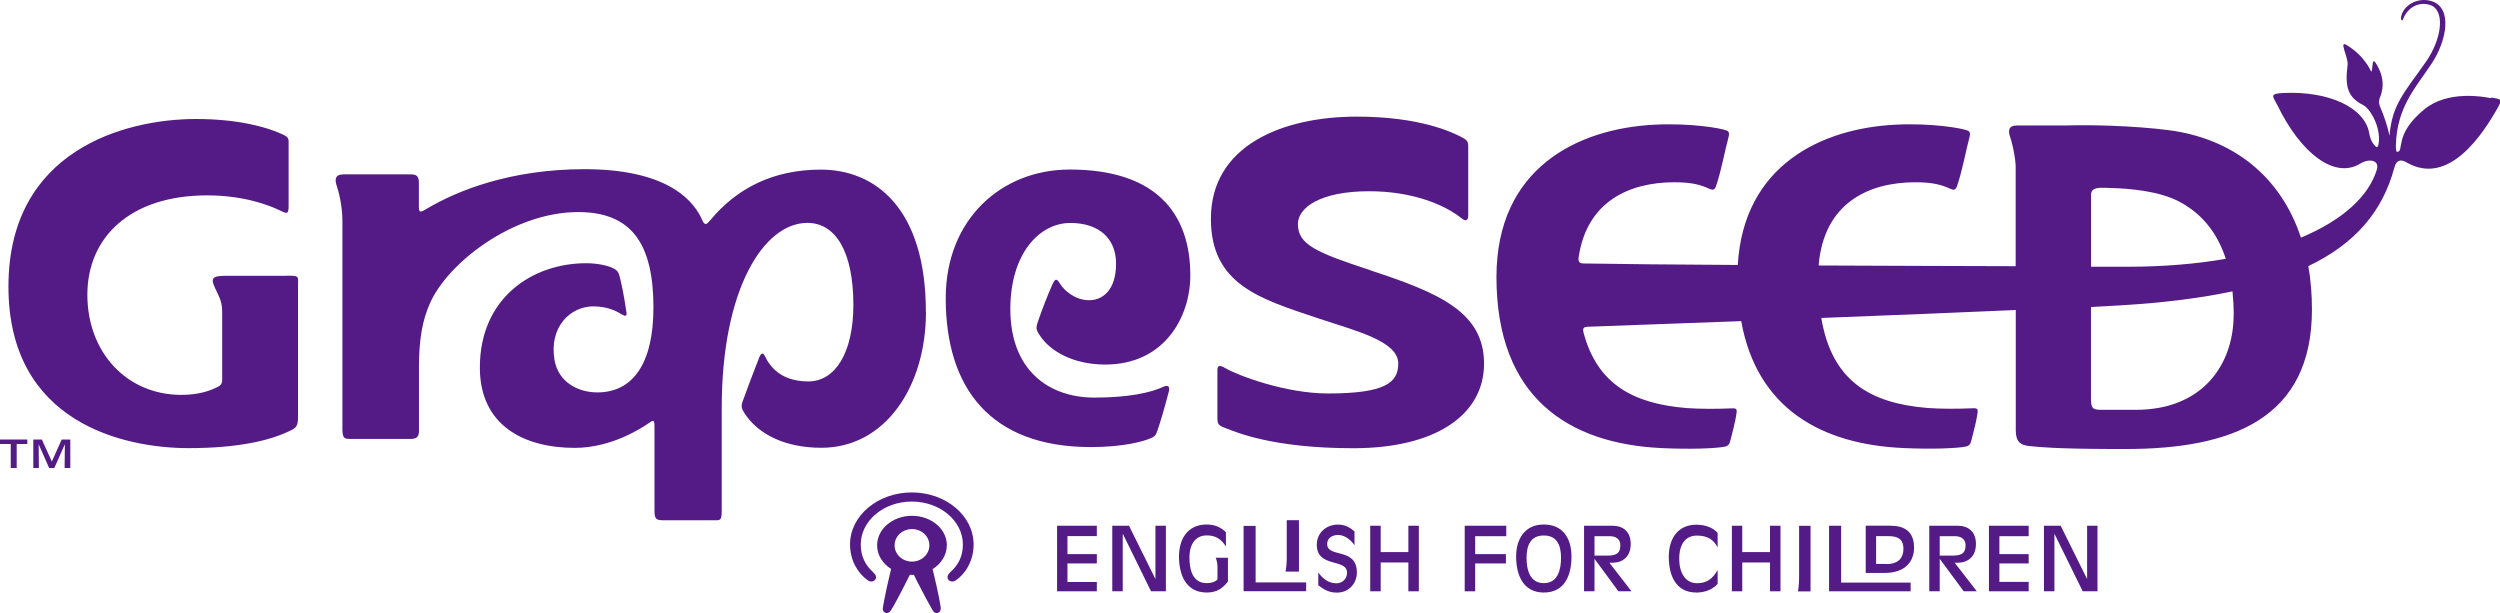 <?xml version="1.0" encoding="UTF-8"?>
<svg id="_レイヤー_2" data-name="レイヤー 2" xmlns="http://www.w3.org/2000/svg" viewBox="0 0 284.46 69.76">
  <defs>
    <style>
      .cls-1 {
        fill: #541b86;
      }
    </style>
  </defs>
  <g id="_レイヤー_1-2" data-name="レイヤー 1">
    <g>
      <path class="cls-1" d="M103.76,56.03c-3.89,0-7.04,2.65-7.04,5.92,0,1.76,.84,3.25,2.02,4.08,.34,.24,.7,.14,.85-.08,.2-.28,.06-.57-.26-.86-.83-.75-1.39-1.75-1.39-3.13,0-2.7,2.6-4.89,5.81-4.89s5.81,2.19,5.81,4.89c0,1.38-.56,2.36-1.39,3.1-.33,.29-.46,.61-.26,.89,.15,.22,.51,.32,.85,.08,1.19-.83,2.02-2.32,2.02-4.08,0-3.27-3.15-5.92-7.04-5.92Z"/>
      <path class="cls-1" d="M107.74,62.05c0-1.86-1.78-3.36-3.97-3.36s-3.97,1.5-3.97,3.36c0,1.1,.63,2.08,1.59,2.69-.17,.65-.75,3.23-.93,4.37-.06,.4,.13,.56,.29,.62,.16,.06,.39,.05,.63-.29,.62-.98,1.96-3.65,2.14-4.03,.09,0,.17,0,.25,0,.07,0,.15,0,.22,0,.18,.41,1.51,2.98,2.13,4.03,.21,.35,.47,.35,.62,.29,.16-.06,.33-.22,.3-.62-.14-1.07-.75-3.67-.93-4.35,.98-.61,1.62-1.6,1.62-2.71Zm-3.97,1.85c-1.1,0-1.98-.83-1.98-1.85s.88-1.85,1.98-1.85,1.98,.83,1.98,1.85-.89,1.85-1.98,1.85Z"/>
      <polygon class="cls-1" points="166.66 67.28 167.85 67.28 167.85 64.11 171.35 64.11 171.35 63.05 167.85 63.05 167.85 61.01 171.39 61.01 171.39 59.82 166.66 59.82 166.66 67.28"/>
      <path class="cls-1" d="M175.66,59.68c-2.17,0-3.15,1.65-3.15,3.65s.74,4.09,3.15,4.09,3.15-2.01,3.15-4.09-.98-3.65-3.15-3.65Zm0,6.67c-1.61,0-1.96-1.55-1.96-2.87s.38-2.55,1.96-2.55,1.96,1.23,1.96,2.55-.35,2.87-1.96,2.87Z"/>
      <path class="cls-1" d="M183.48,64.03c1.09,0,2.07-.63,2.07-2.14,0-1.4-.86-2.07-2.09-2.07h-3.22v7.46h1.19v-3.67h.02l2.7,3.67h1.49l-2.52-3.25h.36Zm-2.05-.82v-2.2h1.76c.65,0,1.18,.32,1.18,1.03,0,1.03-.63,1.18-1.52,1.18h-1.42Z"/>
      <polygon class="cls-1" points="142.87 59.84 141.5 59.84 141.5 67.27 148.62 67.27 148.62 66.27 142.87 66.27 142.87 59.84"/>
      <polygon class="cls-1" points="120.28 67.28 124.8 67.28 124.8 66.22 121.46 66.22 121.46 64.11 124.8 64.11 124.8 63.05 121.46 63.05 121.46 61 124.8 61 124.8 59.82 120.28 59.82 120.28 67.28"/>
      <polygon class="cls-1" points="131.47 65.85 131.45 65.85 128.46 59.82 126.56 59.82 126.56 67.28 127.75 67.28 127.75 60.76 127.77 60.76 130.97 67.28 132.66 67.28 132.66 59.82 131.47 59.82 131.47 65.85"/>
      <path class="cls-1" d="M138.53,64.51v1.43c-.36,.32-.77,.41-1.23,.41-1.61,0-1.96-1.55-1.96-2.88,0-1.89,.96-2.55,1.96-2.55,1.06,0,1.66,.44,2.19,1.26v-1.62c-.65-.65-1.4-.88-2.19-.88-2.17,0-3.15,1.65-3.15,3.65s.74,4.09,3.15,4.09c1.22,0,1.84-.52,2.42-1.25v-2.71h-1.4s.21,.42,.21,1.05Z"/>
      <path class="cls-1" d="M146.41,59.19v4.42c0,.7-.13,1.43-.13,1.43h1.52v-5.85h-1.39Z"/>
      <path class="cls-1" d="M151.01,61.88c0-.69,.63-1.01,1.23-1.01,.78,0,1.46,.56,1.88,1.16v-1.57c-.58-.49-1.12-.77-1.89-.77-1.34,0-2.4,.95-2.4,2.29,0,2.68,3.44,1.52,3.44,3.18,0,.7-.53,1.21-1.22,1.21-.88,0-1.56-.54-2.05-1.23v1.46c.68,.51,1.24,.83,2.11,.83,1.43,0,2.28-1.11,2.28-2.28,0-2.93-3.38-1.61-3.38-3.26Z"/>
      <polygon class="cls-1" points="160.25 62.82 157.1 62.82 157.1 59.82 155.91 59.82 155.91 67.28 157.1 67.28 157.1 64 160.25 64 160.25 67.28 161.44 67.28 161.44 59.82 160.25 59.82 160.25 62.82"/>
      <path class="cls-1" d="M204.71,65.71c0,.93-.13,1.58-.13,1.58h1.43v-7.46h-1.3v5.89Z"/>
      <path class="cls-1" d="M189.88,63.33c0,2.08,.74,4.09,3.15,4.09,.71,0,1.66-.18,2.41-.98v-1.59c-.54,.96-1.18,1.51-2.34,1.51-1.35,0-2.03-1.2-2.03-2.77,0-1.85,.84-2.65,2.02-2.65s1.91,.48,2.31,1.29l.04,.02v-1.62c-.42-.47-1.23-.93-2.41-.93-2.17,0-3.15,1.65-3.15,3.65Z"/>
      <polygon class="cls-1" points="201.4 62.82 198.24 62.82 198.24 59.82 197.06 59.82 197.06 67.28 198.24 67.28 198.24 64 201.4 64 201.4 67.28 202.59 67.28 202.59 59.82 201.4 59.82 201.4 62.82"/>
      <path class="cls-1" d="M222.76,64.03c1.08,0,2.07-.63,2.07-2.14,0-1.4-.87-2.07-2.09-2.07h-3.22v7.46h1.19v-3.67h.02l2.71,3.67h1.49l-2.52-3.25h.36Zm-2.05-.82v-2.2h1.76c.65,0,1.18,.32,1.18,1.03,0,1.03-.63,1.18-1.52,1.18h-1.42Z"/>
      <polygon class="cls-1" points="226.31 67.28 230.83 67.28 230.83 66.21 227.5 66.21 227.5 64.11 230.83 64.11 230.83 63.05 227.5 63.05 227.5 61.01 230.83 61.01 230.83 59.82 226.31 59.82 226.31 67.28"/>
      <polygon class="cls-1" points="237.48 65.85 237.46 65.85 234.47 59.82 232.57 59.82 232.57 67.28 233.76 67.28 233.76 60.77 233.78 60.77 236.98 67.28 238.66 67.28 238.66 59.82 237.48 59.82 237.48 65.85"/>
      <polygon class="cls-1" points="209.49 59.82 208.12 59.82 208.12 67.28 217.4 67.28 217.4 66.29 209.49 66.29 209.49 59.82"/>
      <path class="cls-1" d="M215.13,59.81h-2.84v5.38h2.15c2.4,0,3.35-1.35,3.35-2.88,0-1.88-1.16-2.49-2.66-2.49Zm-.47,4.36h-1.19v-3.17h1.36c1.35,0,1.75,.53,1.75,1.45s-.47,1.73-1.93,1.73Z"/>
      <polygon class="cls-1" points="0 50.52 1.22 50.52 1.22 53.25 1.9 53.25 1.9 50.52 3.11 50.52 3.11 50.01 0 50.01 0 50.52"/>
      <polygon class="cls-1" points="5.9 52.52 4.76 50.01 3.79 50.01 3.79 53.25 4.42 53.25 4.4 50.57 4.41 50.57 5.59 53.25 6.18 53.25 7.37 50.57 7.38 50.57 7.35 53.25 8 53.25 8 50.01 7.02 50.01 5.9 52.52"/>
      <path class="cls-1" d="M155.93,30.75c-6.23-2.04-8.25-2.94-8.25-5.26,0-1.84,2.49-3.73,8.11-3.73,4.92,0,8.58,1.52,10.54,3.1,.43,.35,.73,.25,.73-.34v-7.91c0-.56-.21-.73-.86-1.06-.97-.49-4.61-2.28-11.81-2.28-8.44,0-16.61,3.27-16.61,11.62,0,7.52,5.63,9.13,12.24,11.34,4.32,1.44,9.08,2.59,9.08,5.14,0,2.18-1.51,3.4-8.01,3.4-4.76,0-10.19-2.01-11.7-2.9-.65-.38-.87-.28-.87,.26v5.33c0,.85,.11,.94,.95,1.26,1.1,.41,5.21,2.28,14.54,2.28s14.85-3.79,14.85-9.62-5.02-8.03-12.94-10.62Z"/>
      <path class="cls-1" d="M283.41,11.17c-.88-.19-4.89-.89-7.52,1.24-3.64,2.95-2.22,4.9-3.18,4.87-.07-.15-.11-.39-.1-.7,.1-4.34,2.21-6.56,4.03-9.28,1.77-2.64,2.47-6.41,.03-7.17-1.66-.51-3.3,.56-3.47,1.85-.04,.33,.12,.49,.24,.17,.37-.98,1.43-1.99,2.92-1.63,1.91,.46,1.56,3.79-.32,6.5-2.4,3.45-3.87,4.83-4.15,8.42-.22-1-.59-2.19-1.04-3.21-.15-.33-.2-.62-.1-1,.06-.22,.84-1.62-.12-3.51-.58-1.14-.63-.85-.71,0-.06,.69-.11,.41-.33,.02-.53-.93-1.35-1.88-2.63-2.64-.85-.5,.26,1.48,.16,2.27-.33,2.51,.03,3.71,1.76,4.58,.24,.12,.6,.45,.89,.91,.7,1.09,1.08,2.43,.86,3.61-.03,.14-.11,.26-.21,.29-.41-.33-.71-.83-.84-1.59-.49-2.92-4.57-4.83-9.77-4.59-1.7,.08-1.16,.41-.67,1.41,2.65,5.46,6.5,8.43,9.43,6.62,.95-.59,2.22-.43,1.87,.71-.94,3.07-3.95,5.76-8.63,7.72-2.34-7.09-7.86-11.3-15.07-12.23-1.95-.25-4.27-.42-6.54-.5-1.85-.07-3.66-.07-5.22-.03h-5.48c-.98,0-1.02,.6-.79,1.27,.19,.58,.54,1.83,.64,3.29v11.45c-6.44-.02-14.51-.04-22.42-.08,.58-7.08,5.64-9.47,11.01-9.47,2.04,0,3.03,.31,3.99,.75,.36,.16,.58,.15,.74-.3,.61-1.72,1.09-4.4,1.4-5.47,.14-.47,.11-.74-.18-.86-.64-.27-4.08-.88-8.25-.67-8.37,.43-17.25,4.6-17.91,15.96-7.15-.04-13.52-.1-17.55-.17-.5-.01-.64-.22-.55-.76,.95-6.32,5.78-8.48,10.89-8.48,2.04,0,3.04,.31,3.99,.75,.36,.16,.58,.15,.74-.3,.6-1.72,1.09-4.4,1.4-5.47,.14-.47,.11-.74-.17-.86-.64-.27-4.08-.88-8.26-.67-8.7,.45-17.95,4.93-17.95,17.33,0,13.7,8.18,18.99,18.85,19.47,3.22,.15,6,.04,7.05-.15,.5-.09,.62-.3,.73-.77,.21-.85,.56-2.08,.69-3.07,.07-.54-.07-.56-.73-.53-1.36,.07-3.65,.07-4.98-.04-5.99-.5-10.11-2.66-11.69-8.54-.16-.58,.03-.69,.49-.71,.79-.04,8.04-.29,17.44-.64,1.8,9.99,9.17,14.02,18.42,14.44,3.22,.15,6,.04,7.05-.15,.5-.09,.62-.3,.73-.77,.21-.85,.56-2.08,.69-3.07,.07-.54-.07-.56-.74-.53-1.36,.07-3.65,.07-4.98-.04-6.53-.55-10.85-3.07-12.06-10.24,7.5-.29,15.43-.61,22.13-.91v13.65c0,1.3,.47,1.74,1.6,1.84,1.13,.11,2.72,.3,9.26,.33,.52,0,1.08,0,1.67,0,12.1,0,21.17-3.46,21.17-15.87,0-1.75-.14-3.4-.41-4.94,5.33-2.55,8.45-6.22,9.78-11.19,.23-.86,.69-1.03,1.44-.59,4.75,2.72,8.63-3.2,10.37-6.31,.59-1.05,.09-.9-.79-1.09Zm-45.49,11c0-.6,.43-.8,1.19-.8,.34,0,.7,0,1.08,.02,2.42,.07,5.54,.4,7.69,1.51,2.73,1.41,4.45,3.68,5.38,6.55-3.34,.58-7.09,.9-11.19,.9-.59,0-2.05,0-4.14,0v-8.17Zm16.23,13.69c0,5.4-3.34,10.77-11.13,10.77h-3.91c-1.02,0-1.19-.18-1.19-1.3v-10.4c1.27-.07,2.42-.13,3.42-.19,4.84-.29,9.04-.82,12.68-1.59,.09,.87,.14,1.77,.14,2.7Z"/>
      <path class="cls-1" d="M105.35,35.51c0-11.82-5.76-16.21-11.96-16.21-5.53,0-9.62,2.21-12.55,5.73-.02,.02-.04,.04-.07,.07-.27,.34-.55,.67-.84,0-.82-1.92-3.52-5.85-13.42-5.85-8.49,0-14.51,2.48-17.83,4.43-.8,.47-1.02,.64-1.02-.19v-2.72c0-1.01-.58-.93-1.33-.93h-7.24c-.97,0-1.01,.59-.79,1.26,.23,.68,.66,2.28,.66,4.05v23.67c0,.95,.19,1.12,.77,1.12h7.06c.71,0,.88-.38,.88-.89v-7.28c0-3.33,.44-5.43,1.25-7.26,2.03-4.6,9.45-10.38,16.87-10.38,6.07,0,8.56,3.6,8.56,10.86,0,6.53-2.45,9.66-6.38,9.66-2.14,0-4.44-1.12-4.88-3.71-.62-3.7,1.76-6.08,4.43-6.08,1.75,0,2.76,.64,3.23,.91,.45,.26,.6,.2,.53-.24-.12-.79-.34-2.29-.71-3.82-.18-.74-.27-.92-.83-1.2-.52-.27-1.71-.56-3.04-.56-6.11,0-12.1,3.93-12.1,11.87,0,6.63,5.07,9.14,10.79,9.14,4.28,0,7.71-2.33,8.44-2.82,.52-.35,.64-.45,.64,.48,0,0,0,0,0,0,0,9.97,0,8.25,0,9.34s.1,1.24,1.1,1.24h5.5c.9,0,1.05,.11,1.05-1.18v-11.6c0-13.62,4.82-21.06,9.75-21.06,3.2,0,5.23,3.26,5.23,9.33,0,5.48-2.09,8.71-5.12,8.71s-4.33-1.58-4.96-2.9c-.19-.39-.4-.38-.63,.17-.42,1.05-1.5,3.89-1.89,5-.2,.56-.1,.84,.14,1.24,1.61,2.58,4.8,4.04,8.82,4.04,7.3,0,11.9-7.01,11.9-15.45Z"/>
      <path class="cls-1" d="M132.39,44c-1.4,.68-4.05,1.24-7.85,1.24-5.3,0-9.58-3.2-9.58-10.07,0-6.26,3.26-9.8,6.83-9.8,3.26,0,5.2,1.76,5.2,4.62,0,3.04-1.54,4.17-3.06,4.17-1.73,0-2.94-1.27-3.26-1.8-.44-.71-.59-.71-.92,0-.61,1.35-1.28,3.15-1.62,4.15-.29,.86-.3,.97,.35,1.89,1.04,1.46,3.51,3.08,7.28,3.08,6.76,0,9.68-5.44,9.68-10.14,0-7.07-3.91-12.05-13.71-12.05-7.77,0-14.12,5.64-14.12,14.64,0,10.25,5.1,16.94,16.51,16.94,3.77,0,6.02-.66,6.83-1.01,.51-.23,.57-.34,.81-1.05,.31-.9,.81-2.62,1.23-4.24,.17-.65-.15-.79-.61-.56Z"/>
      <path class="cls-1" d="M32.58,31.38h-6.9c-1.62,0-1.72,.34-1.17,1.48,.55,1.14,.77,1.58,.77,2.72v7.59c0,.56-.18,.7-.69,.94-.51,.24-1.75,.82-3.96,.82-6.23,0-10.69-4.86-10.69-11.39s4.85-11.31,13.63-11.31c4.14,0,7.02,1.1,8.31,1.73,.82,.4,.96,.41,.96-.59v-7.27c0-.49-.23-.61-.96-.93-1.56-.68-4.68-1.63-9.58-1.63C14.25,13.54,.96,17.07,.96,32.61s13.2,18.38,20.51,18.38c5.72,0,9.23-.9,11.28-1.86,.8-.37,1.16-.47,1.16-1.61v-14.82c0-1.33,.22-1.33-1.33-1.33Z"/>
    </g>
  </g>
</svg>